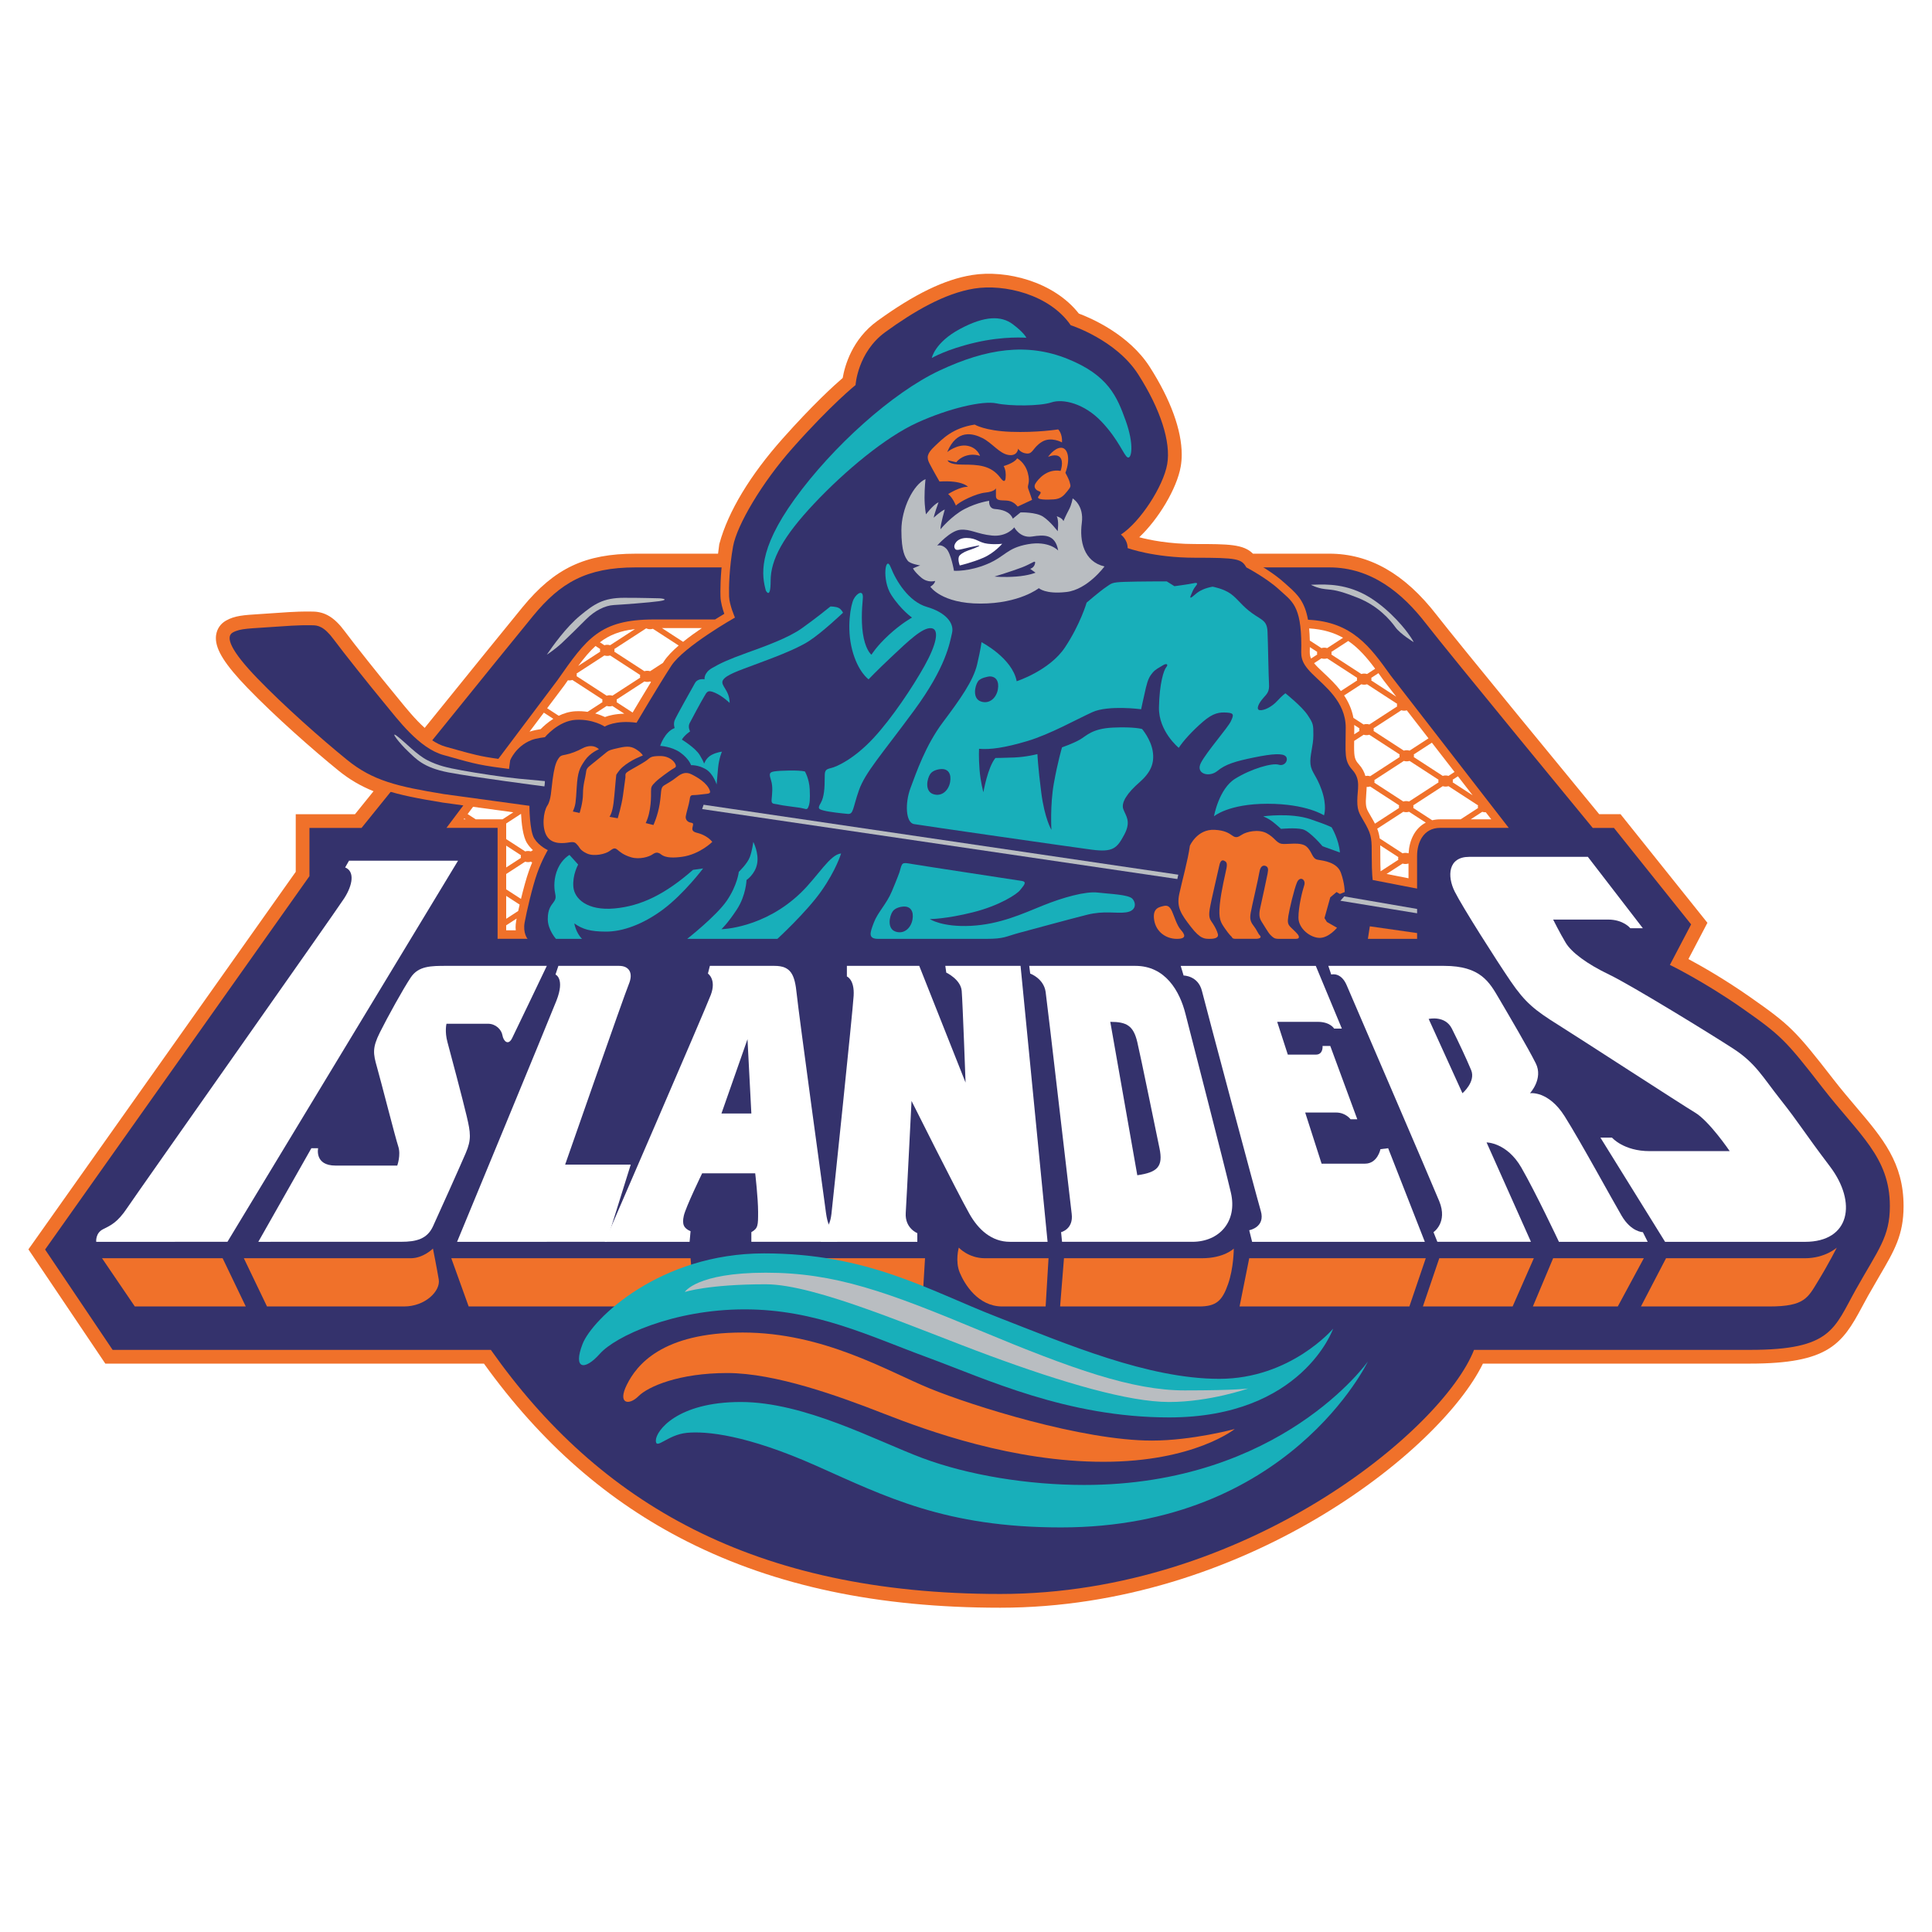 <?xml version="1.0" encoding="utf-8"?>
<!-- Generator: Adobe Illustrator 13.0.0, SVG Export Plug-In . SVG Version: 6.00 Build 14948)  -->
<!DOCTYPE svg PUBLIC "-//W3C//DTD SVG 1.0//EN" "http://www.w3.org/TR/2001/REC-SVG-20010904/DTD/svg10.dtd">
<svg version="1.0" id="Layer_1" xmlns="http://www.w3.org/2000/svg" xmlns:xlink="http://www.w3.org/1999/xlink" x="0px" y="0px"
	 width="192.756px" height="192.756px" viewBox="0 0 192.756 192.756" enable-background="new 0 0 192.756 192.756"
	 xml:space="preserve">
<g>
	<polygon fill-rule="evenodd" clip-rule="evenodd" fill="#FFFFFF" points="0,0 192.756,0 192.756,192.756 0,192.756 0,0 	"/>
	<path fill-rule="evenodd" clip-rule="evenodd" fill="#F0712A" d="M185.198,110.457c-0.738-0.871-1.503-1.771-2.303-2.803
		c-3.766-4.855-4.308-5.391-8.286-8.176c-2.521-1.766-4.806-3.067-6.154-3.792c0.623-1.189,1.896-3.618,1.896-3.618L161.68,81.23
		c0,0-1.506,0-2.129,0c-2.357-2.865-14.165-17.225-16.218-19.876c-3.187-4.114-6.689-6.114-10.709-6.114c0,0-6.496,0-7.616,0
		c-0.943-0.948-2.436-0.963-5.765-0.963c-2.646,0-4.604-0.416-5.575-0.675c-0.001-0.002-0.002-0.003-0.003-0.005
		c1.9-1.787,3.751-4.842,4.136-7.053c0.066-0.379,0.099-0.778,0.099-1.196c0-2.43-1.103-5.474-3.182-8.728
		c-2.082-3.258-5.86-4.88-7.082-5.336c-2.511-3.204-7.275-4.391-10.654-3.845c-2.742,0.442-5.742,1.896-9.441,4.574
		c-2.537,1.837-3.26,4.5-3.465,5.695c-0.858,0.74-2.985,2.668-5.996,6.056c-3.247,3.652-5.423,7.265-6.295,10.447l-0.026,0.093
		c0,0-0.067,0.528-0.119,0.937c-1.834,0-8.228,0-8.228,0c-5.02,0-8.071,1.439-11.26,5.312c-1.396,1.696-5.919,7.287-9.782,12.069
		c-0.95-0.856-1.82-1.926-2.556-2.831l-0.471-0.577c-1.37-1.653-4.021-4.979-4.96-6.246c-1.012-1.367-1.975-1.951-3.218-1.951
		l-0.229-0.002c-0.503-0.007-1.265-0.018-3.531,0.151l-1.444,0.097c-1.686,0.106-2.533,0.159-3.41,0.653
		c-0.548,0.308-0.899,0.818-0.99,1.436c-0.016,0.104-0.023,0.21-0.023,0.318c0,1.198,0.946,2.674,3.153,4.962
		c2.71,2.809,6.511,6.166,9.075,8.247c1.098,0.891,2.215,1.541,3.501,2.062c-0.843,1.045-1.465,1.815-1.85,2.292
		c-1,0-5.912,0-5.912,0s0,5.026,0,5.747c-0.494,0.697-26.671,37.669-26.671,37.669l7.673,11.4c0,0,36.453,0,37.777,0
		c5.708,7.932,12.357,13.76,20.322,17.771c8.797,4.43,19,6.582,31.19,6.582c24.216,0,43.866-15.584,48.155-24.354
		c1.665,0,26.641,0,26.641,0c7.8,0,9.193-1.93,11.168-5.631l0.615-1.133l1.131-1.961c1.505-2.568,2.413-4.119,2.413-6.988
		C189.921,116.021,187.837,113.564,185.198,110.457L185.198,110.457z"/>
	<path fill-rule="evenodd" clip-rule="evenodd" fill="#34326C" d="M11.237,134.678l-6.738-10.012l26.376-37.253V82.6h5.198
		c0,0,14.439-17.905,17.135-21.178s5.294-4.813,10.204-4.813c4.91,0,64.977,0,69.213,0c4.235,0,7.315,2.6,9.626,5.583
		c2.311,2.984,16.654,20.408,16.654,20.408h2.117l7.701,9.626l-2.118,4.042c0,0,3.37,1.636,7.221,4.331
		c3.85,2.697,4.331,3.178,7.988,7.895c3.659,4.719,6.738,6.932,6.738,11.84c0,3.08-1.154,4.332-3.369,8.279
		c-2.213,3.947-2.406,6.064-10.589,6.064c-8.182,0-27.53,0-27.53,0c-3.08,7.895-22.718,24.354-47.266,24.354
		c-24.546,0-40.044-9.047-50.826-24.354H11.237L11.237,134.678z"/>
	<path fill-rule="evenodd" clip-rule="evenodd" fill="#FFFFFF" d="M34.436,86.546l0.385-0.673h10.877l-23.006,38.023H9.6
		c0,0-0.096-0.867,0.674-1.252c0.77-0.385,1.444-0.674,2.407-2.117c0.962-1.445,20.793-29.552,21.659-30.9
		C35.207,88.28,35.399,86.931,34.436,86.546L34.436,86.546z"/>
	<path fill-rule="evenodd" clip-rule="evenodd" fill="#FFFFFF" d="M25.772,123.896l5.294-9.338h0.674c0,0-0.385,1.732,1.733,1.732
		s6.161,0,6.161,0s0.385-1.059,0.097-1.924c-0.289-0.867-1.733-6.547-2.118-7.895s-0.481-1.924,0.289-3.467
		c0.77-1.539,2.31-4.332,3.081-5.486c0.77-1.154,2.021-1.154,3.562-1.154s10.011,0,10.011,0s-3.081,6.449-3.465,7.22
		c-0.385,0.77-0.867,0.287-0.962-0.289c-0.097-0.578-0.674-1.156-1.444-1.156c-0.771,0-4.14,0-4.14,0s-0.192,0.771,0.096,1.828
		c0.289,1.061,1.54,5.777,1.925,7.414c0.385,1.637,0.481,2.311-0.097,3.656c-0.578,1.35-2.695,6.066-3.272,7.318
		c-0.578,1.25-1.637,1.539-3.177,1.539S25.772,123.896,25.772,123.896L25.772,123.896z"/>
	<path fill-rule="evenodd" clip-rule="evenodd" fill="#FFFFFF" d="M45.603,123.896c0,0,9.237-22.334,9.915-24.066
		c0.867-2.213-0.096-2.6-0.096-2.6l0.288-0.865c0,0,5.102,0,6.064,0c0.963,0,1.444,0.673,0.963,1.828
		c-0.481,1.156-6.353,18.002-6.353,18.002h6.545l-2.407,7.701H45.603L45.603,123.896z"/>
	<path fill-rule="evenodd" clip-rule="evenodd" fill="#FFFFFF" d="M82.953,122.549c-0.385-0.385-0.481-0.963-0.674-2.504
		c0,0-2.599-18.963-2.792-20.889s-0.578-2.791-2.214-2.791c-1.637,0-6.45,0-6.45,0l-0.193,0.769c0,0,0.867,0.578,0.289,2.119
		c-0.578,1.539-10.589,24.643-10.589,24.643h8.471l0.096-1.059c-0.674-0.289-0.867-0.674-0.674-1.541
		c0.193-0.865,1.83-4.234,1.83-4.234h5.294c0,0,0.289,2.502,0.289,3.85s0,1.637-0.674,2.021v0.963h8.568v-0.77
		C83.53,123.127,83.338,122.934,82.953,122.549L82.953,122.549z M71.979,111.094l2.599-7.412l0.385,7.412H71.979L71.979,111.094z"/>
	<path fill-rule="evenodd" clip-rule="evenodd" fill="#FFFFFF" d="M91.521,123.029v0.867h-9.626v-0.963c0,0,0.866-0.096,1.059-1.828
		c0.192-1.734,2.118-20.119,2.214-21.756c0.097-1.637-0.674-1.926-0.674-1.926v-1.058h7.22l4.621,11.646
		c0,0-0.289-7.988-0.385-9.145c-0.096-1.154-1.54-1.828-1.54-1.828l-0.096-0.673h7.508l2.695,27.531c0,0-1.926,0-3.755,0
		c-1.828,0-3.149-1.211-4.042-2.791c-1.251-2.215-5.776-11.264-5.776-11.264s-0.481,9.627-0.578,11.166
		C90.269,122.549,91.521,123.029,91.521,123.029L91.521,123.029z"/>
	<path fill-rule="evenodd" clip-rule="evenodd" fill="#FFFFFF" d="M122.805,118.988c-0.674-2.889-3.945-15.5-4.524-17.809
		c-0.577-2.312-2.021-4.814-5.005-4.814s-10.589,0-10.589,0l0.096,0.769c0,0,1.348,0.482,1.54,1.83
		c0.193,1.348,2.407,20.6,2.6,22.141c0.192,1.539-1.059,1.828-1.059,1.828l0.096,0.963c0,0,4.167,0,7.894,0c2.133,0,4.121,0,5.103,0
		C121.649,123.896,123.479,121.875,122.805,118.988L122.805,118.988z M113.468,117.254l-2.695-15.305
		c1.637,0,2.311,0.385,2.695,2.02c0.385,1.637,1.829,8.762,2.214,10.59C116.066,116.389,115.49,116.965,113.468,117.254
		L113.468,117.254z"/>
	<path fill-rule="evenodd" clip-rule="evenodd" fill="#FFFFFF" d="M124.923,123.896l-0.288-1.156c0,0,1.636-0.289,1.154-1.926
		c-0.48-1.635-5.486-20.406-5.871-21.947c-0.386-1.539-1.83-1.539-1.83-1.539l-0.289-0.962h13.477l2.601,6.257h-0.771
		c0,0-0.386-0.674-1.637-0.674s-4.043,0-4.043,0l1.06,3.271c0,0,2.021,0,2.79,0c0.771,0,0.675-0.865,0.675-0.865h0.77l2.696,7.314
		h-0.673c0,0-0.481-0.672-1.444-0.672s-3.081,0-3.081,0l1.637,5.102c0,0,3.08,0,4.332,0c1.251,0,1.54-1.443,1.54-1.443l0.769-0.098
		l3.659,9.338H124.923L124.923,123.896z"/>
	<path fill-rule="evenodd" clip-rule="evenodd" fill="#FFFFFF" d="M151.78,116.482c1.444,2.506,3.755,7.414,3.755,7.414h8.855
		l-0.481-0.963c0,0-1.155,0-2.117-1.637c-0.963-1.637-4.044-7.316-5.68-9.914c-1.636-2.6-3.466-2.311-3.466-2.311
		s1.349-1.443,0.578-2.984c-0.771-1.539-2.696-4.812-3.659-6.451c-0.963-1.635-1.827-3.271-5.486-3.271c-3.658,0-11.552,0-11.552,0
		l0.29,0.865c0,0,0.963-0.288,1.539,1.061c0.578,1.346,8.375,19.445,9.241,21.562c0.867,2.117-0.577,3.08-0.577,3.08l0.386,0.963
		h9.337l-4.428-9.916C148.315,113.98,150.336,113.98,151.78,116.482L151.78,116.482z M142.539,101.66c0,0,1.637-0.385,2.312,0.963
		c0.673,1.346,1.443,2.982,1.925,4.139s-0.867,2.311-0.867,2.311L142.539,101.66L142.539,101.66z"/>
	<path fill-rule="evenodd" clip-rule="evenodd" fill="#FFFFFF" d="M166.124,123.896l-6.45-10.396h1.155c0,0,1.155,1.348,3.755,1.348
		c2.599,0,7.989,0,7.989,0s-2.021-2.984-3.465-3.85c-1.444-0.867-11.36-7.316-13.669-8.762c-2.312-1.443-3.273-2.213-4.718-4.332
		c-1.444-2.117-4.813-7.411-5.584-8.951c-0.769-1.541-0.673-3.465,1.444-3.465c2.119,0,11.841,0,11.841,0l5.486,7.123h-1.25
		c0,0-0.675-0.866-2.215-0.866s-5.486,0-5.486,0s0.673,1.347,1.251,2.31c0.576,0.962,2.118,2.118,4.331,3.176
		c2.214,1.061,10.203,5.969,12.418,7.412c2.215,1.445,2.888,2.793,4.717,5.104c1.83,2.311,2.214,3.08,4.91,6.643
		c2.695,3.562,2.021,7.508-2.503,7.508C175.557,123.896,166.124,123.896,166.124,123.896L166.124,123.896z"/>
	<path fill-rule="evenodd" clip-rule="evenodd" fill="#F0712A" d="M138.747,67.394c-2.052-2.872-3.852-5.36-8.248-5.562
		c-0.31-1.733-0.989-2.479-1.939-3.315l-0.36-0.323c-1.11-1.024-2.725-1.944-3.265-2.239c-0.743-1.105-1.861-1.164-5.691-1.164
		c-2.939,0-5.083-0.508-5.979-0.765c-0.057-0.205-0.129-0.392-0.218-0.551c1.896-1.653,3.868-4.835,4.249-7.019
		c0.059-0.34,0.088-0.701,0.088-1.08c0-2.325-1.093-5.34-3.099-8.48c-2.08-3.256-5.948-4.817-6.956-5.18
		c-2.36-3.14-6.992-4.3-10.266-3.772c-2.66,0.429-5.59,1.854-9.222,4.483c-2.549,1.846-3.149,4.563-3.29,5.547
		c-0.715,0.606-2.893,2.533-6.09,6.129c-3.088,3.475-5.739,7.883-6.166,10.255c-0.313,1.741-0.42,3.483-0.42,4.65
		c0,0.19,0.002,0.365,0.008,0.521c0.019,0.564,0.208,1.22,0.381,1.712c-0.256,0.152-0.574,0.345-0.924,0.564h-6.1
		c-5.383,0-6.71,1.898-9.62,6.057c0.002-0.003-3.015,4.011-5.9,7.85c-1.799-0.245-2.625-0.474-4.124-0.896l-1.116-0.311
		c-1.928-0.53-3.738-2.758-5.059-4.385l-0.477-0.583c-1.374-1.658-4.034-4.996-4.977-6.269c-1.134-1.531-2.019-1.742-2.805-1.742
		l-0.235-0.002c-0.495-0.007-1.242-0.018-3.486,0.149l-1.45,0.097c-1.608,0.101-2.416,0.152-3.19,0.588
		c-0.407,0.229-0.667,0.606-0.734,1.063c-0.012,0.083-0.02,0.17-0.02,0.265c0,0.764,0.491,1.972,3.012,4.584
		c2.695,2.794,6.477,6.134,9.029,8.205c2.716,2.203,5.275,2.813,10.076,3.597c0.071,0.011,0.923,0.129,2.062,0.286
		c-1.011,1.345-1.682,2.238-1.682,2.238s4.125,0,5.101,0c0,1.205,0,11.07,0,11.07h91.738v-8.278c0-1.288,0.604-2.792,2.311-2.792
		h6.833L138.747,67.394L138.747,67.394z"/>
	<path fill-rule="evenodd" clip-rule="evenodd" fill="#34326C" d="M136.956,87.798c0,0-0.097-0.578-0.097-2.311s0-2.118-0.577-3.177
		c-0.577-1.059-0.866-1.251-0.866-2.406c0-1.156,0.385-2.118-0.481-3.081c-0.866-0.962-0.673-1.636-0.673-4.235
		c0-2.599-2.119-4.14-3.369-5.391c-1.253-1.251-1.061-1.829-1.061-2.792c0-4.042-0.963-4.428-2.214-5.583s-3.272-2.214-3.272-2.214
		c-0.481-0.866-0.963-0.962-5.103-0.962c-4.139,0-6.738-0.963-6.738-0.963c0-0.866-0.674-1.347-0.674-1.347
		c1.926-1.251,4.235-4.813,4.622-7.028c0.383-2.213-0.675-5.486-2.89-8.952c-2.214-3.465-6.737-4.909-6.737-4.909
		c-2.118-3.08-6.642-4.139-9.626-3.658c-2.984,0.481-6.064,2.31-8.856,4.332c-2.792,2.022-2.984,5.294-2.984,5.294
		s-2.407,1.925-6.257,6.257c-3.097,3.484-5.584,7.733-5.963,9.838c-0.385,2.139-0.428,4.136-0.399,4.992
		c0.028,0.855,0.587,2.113,0.587,2.113s-5.102,2.888-6.353,4.813c-1.252,1.925-3.466,5.679-3.466,5.679
		c-2.117-0.289-3.176,0.385-3.176,0.385s-1.155-0.77-2.888-0.674c-1.733,0.097-3.08,1.732-3.08,1.732s-0.866,0.097-1.348,0.29
		c-1.583,0.632-2.118,2.021-2.118,2.021l-0.113,0.856c-0.212-0.029-0.429-0.057-0.657-0.086c-2.696-0.337-3.417-0.625-5.873-1.299
		c-2.455-0.674-4.573-3.562-5.968-5.247s-4.042-5.005-5.005-6.305c-0.962-1.3-1.589-1.396-2.118-1.396
		c-0.529,0-1.059-0.048-3.658,0.145c-2.599,0.192-3.514,0.144-4.284,0.577c-0.77,0.434-0.193,1.829,2.455,4.573
		c2.647,2.743,6.402,6.064,8.953,8.134c2.551,2.069,4.957,2.647,9.674,3.417c0.205,0.034,8.232,1.134,8.518,1.166
		c0,0,0.001,2.492,0.483,3.262s1.348,1.155,1.348,1.155s-0.578,0.963-1.059,2.311c-0.481,1.347-1.058,3.851-1.251,4.909
		c-0.192,1.058,0.289,1.636,0.289,1.636l0.069,0.091l88.951,0.04v-5.091L136.956,87.798L136.956,87.798z"/>
	<polygon fill-rule="evenodd" clip-rule="evenodd" fill="#F0712A" points="13.451,130.346 10.178,125.533 22.211,125.533 
		24.521,130.346 13.451,130.346 	"/>
	<path fill-rule="evenodd" clip-rule="evenodd" fill="#F0712A" d="M26.639,130.346l-2.311-4.812c0,0,14.729,0,16.654,0
		c1.251,0,2.214-0.963,2.214-0.963s0.387,1.941,0.577,3.08c0.193,1.156-1.347,2.695-3.465,2.695
		C38.19,130.346,26.639,130.346,26.639,130.346L26.639,130.346z"/>
	<polygon fill-rule="evenodd" clip-rule="evenodd" fill="#F0712A" points="46.758,130.346 45.025,125.533 68.898,125.533 
		69.283,130.346 46.758,130.346 	"/>
	<polygon fill-rule="evenodd" clip-rule="evenodd" fill="#F0712A" points="75.059,125.533 75.059,130.346 92.001,130.346 
		92.29,125.533 75.059,125.533 	"/>
	<path fill-rule="evenodd" clip-rule="evenodd" fill="#F0712A" d="M95.659,124.475c0,0,0.962,1.059,2.6,1.059
		c1.636,0,6.353,0,6.353,0l-0.289,4.812c0,0-1.925,0-4.331,0c-2.407,0-3.754-2.213-4.235-3.369
		C95.274,125.822,95.659,124.475,95.659,124.475L95.659,124.475z"/>
	<path fill-rule="evenodd" clip-rule="evenodd" fill="#F0712A" d="M105.767,130.346l0.386-4.812c0,0,11.551,0,13.766,0
		c2.213,0,3.176-0.963,3.176-0.963s0,1.926-0.577,3.562c-0.578,1.637-1.155,2.213-2.888,2.213S105.767,130.346,105.767,130.346
		L105.767,130.346z"/>
	<polygon fill-rule="evenodd" clip-rule="evenodd" fill="#F0712A" points="123.672,130.346 124.635,125.533 142.25,125.533 
		140.614,130.346 123.672,130.346 	"/>
	<polygon fill-rule="evenodd" clip-rule="evenodd" fill="#F0712A" points="141.962,130.346 143.598,125.533 153.032,125.533 
		150.914,130.346 141.962,130.346 	"/>
	<polygon fill-rule="evenodd" clip-rule="evenodd" fill="#F0712A" points="152.935,130.346 154.958,125.533 164.005,125.533 
		161.407,130.346 152.935,130.346 	"/>
	<path fill-rule="evenodd" clip-rule="evenodd" fill="#F0712A" d="M163.717,130.346l2.503-4.812c0,0,11.841,0,13.862,0
		s3.176-1.059,3.176-1.059s-0.77,1.539-1.828,3.271c-1.06,1.732-1.348,2.6-4.91,2.6
		C172.958,130.346,163.717,130.346,163.717,130.346L163.717,130.346z"/>
	<path fill-rule="evenodd" clip-rule="evenodd" fill="#F0712A" d="M123.191,142.572c0,0-4.044,3.271-13.093,3.271
		s-17.52-3.08-21.947-4.812c-4.429-1.732-10.782-4.043-15.595-4.043s-7.894,1.348-8.856,2.311c-0.963,0.961-2.118,0.77-1.155-1.156
		c0.962-1.926,3.466-5.197,11.551-5.197c8.086,0,14.44,3.852,18.675,5.584c4.236,1.73,15.209,5.197,22.14,5.197
		C118.955,143.727,123.191,142.572,123.191,142.572L123.191,142.572z"/>
	<path fill-rule="evenodd" clip-rule="evenodd" fill="#F0712A" d="M95.371,50.448c0,0-0.289-0.77-0.771-1.155
		c0,0,1.204-0.771,1.973-0.722c0,0-0.529-0.674-2.84-0.53c0,0-0.722-1.251-1.011-1.829c-0.289-0.578-0.24-0.962,0.529-1.685
		c0.771-0.722,1.781-1.829,3.996-2.166c0,0,1.011,0.626,3.609,0.722s4.717-0.241,4.717-0.241s0.434,0.385,0.385,1.299
		c0,0-1.106-0.625-2.021-0.048c-0.914,0.577-0.866,1.203-1.492,1.155c-0.625-0.048-0.866-0.481-0.866-0.481s-0.048,0.77-0.962,0.625
		c-0.914-0.144-1.637-1.204-2.6-1.685c-0.963-0.481-2.551-0.914-3.513,1.396c0,0,1.01-0.818,2.021-0.625
		c1.01,0.192,1.251,1.011,1.251,1.011s-0.578-0.241-1.3-0.048c-0.722,0.192-1.059,0.673-1.059,0.673s-0.289-0.048-0.866-0.192
		c0,0,0,0.433,1.492,0.433c1.492,0,2.811,0.043,3.753,1.3c0.289,0.384,0.481,0.481,0.53,0.048c0.048-0.434,0-0.867-0.192-1.204
		c0,0,1.059-0.289,1.347-0.77c0,0,0.771,0.384,1.06,1.444c0.289,1.059-0.097,1.203,0.048,1.588c0.145,0.385,0.385,1.107,0.385,1.107
		l-1.443,0.674c0,0-0.337-0.481-0.914-0.578c-0.578-0.096-1.252,0.097-1.252-0.481c0-0.674,0-0.771,0-0.771
		s-0.096,0.337-1.059,0.434S95.708,50.063,95.371,50.448L95.371,50.448z"/>
	<path fill-rule="evenodd" clip-rule="evenodd" fill="#F0712A" d="M104.563,45.587c0,0,0.626-0.915,1.3-0.915
		s0.963,1.107,0.433,2.503c0,0,0.337,0.577,0.434,0.962c0.097,0.385,0.145,0.385-0.241,0.866c-0.385,0.481-0.674,0.771-1.348,0.819
		c-0.674,0.047-1.791,0.063-1.54-0.289c0.241-0.337,0.337-0.433,0.048-0.53c-0.288-0.096-0.577-0.385-0.337-0.77
		c0.241-0.385,1.107-1.492,2.503-1.251c0,0,0.338-0.915-0.048-1.348C105.382,45.202,104.563,45.587,104.563,45.587L104.563,45.587z"
		/>
	<path fill-rule="evenodd" clip-rule="evenodd" fill="#F0712A" d="M59.753,74.754c0,0-0.866,0.337-1.396,1.107
		c-0.529,0.77-0.722,1.146-0.818,2.695c-0.097,1.541-0.097,1.732-0.386,2.407l0.674,0.145c0,0,0.337-1.011,0.337-1.925
		s0.241-1.588,0.289-2.022c0.048-0.433,0.096-0.529,0.529-0.866s1.299-1.059,1.54-1.251c0.241-0.193,0.386-0.241,1.251-0.433
		c0.867-0.193,1.261-0.158,1.83,0.24c0.481,0.337,0.529,0.529,0.529,0.529s-1.172,0.413-2.021,1.156
		c-0.385,0.336-0.626,0.77-0.626,0.77s-0.096,0.915-0.192,2.07c-0.096,1.155-0.241,1.733-0.481,2.118l0.819,0.145
		c0,0,0.385-1.251,0.529-2.311c0.144-1.059,0.241-1.781,0.241-1.781c0-0.336-0.048-0.385,0.336-0.625
		c0.386-0.241,1.396-0.771,1.781-1.059s0.385-0.433,1.348-0.433c0.963,0,1.444,0.578,1.541,0.866s-0.096,0.289-0.385,0.481
		c-0.288,0.192-1.251,0.866-1.636,1.251s-0.433,0.481-0.433,0.915c0,0.433,0.048,1.973-0.53,3.177l0.77,0.192
		c0,0,0.433-0.915,0.626-2.118c0.193-1.204,0.048-1.589,0.434-1.829c0.385-0.241,0.77-0.433,1.251-0.818s0.915-0.578,1.492-0.289
		c0.578,0.289,1.568,0.856,1.829,1.636c0.096,0.289-0.145,0.289-0.578,0.337c-0.433,0.048-0.771,0.096-1.059,0.096
		s-0.337,0.097-0.385,0.481c-0.048,0.385-0.337,1.3-0.385,1.637s0.192,0.578,0.481,0.625c0.289,0.048,0.289,0.096,0.192,0.481
		c-0.096,0.385,0.192,0.481,0.578,0.577c0.385,0.097,1.011,0.386,1.396,0.867c0,0-1.251,1.251-3.033,1.492
		c-1.78,0.24-2.021-0.241-2.214-0.337c-0.193-0.097-0.385-0.145-0.722,0.096c-0.336,0.241-1.299,0.529-2.118,0.289
		c-0.818-0.241-1.155-0.577-1.396-0.77s-0.385-0.145-0.77,0.145c-0.385,0.289-1.54,0.578-2.262,0.241
		c-0.722-0.337-0.722-0.626-0.915-0.818c-0.193-0.193-0.241-0.385-0.818-0.289c-0.578,0.096-1.733,0.241-2.262-0.626
		c-0.53-0.866-0.337-2.455,0.048-3.032c0.384-0.578,0.384-1.541,0.529-2.599c0.145-1.059,0.289-1.637,0.529-2.021
		c0.241-0.386,0.337-0.386,0.818-0.481c0.481-0.097,1.107-0.337,1.636-0.626C58.646,74.37,59.32,74.321,59.753,74.754L59.753,74.754
		z"/>
	<path fill-rule="evenodd" clip-rule="evenodd" fill="#F0712A" d="M122.853,93.429c0,0-0.191-0.144-0.624-0.77
		c-0.434-0.626-0.675-0.963-0.53-2.407s0.578-3.128,0.673-3.658c0.098-0.53-0.047-0.626-0.24-0.722
		c-0.192-0.097-0.384,0-0.481,0.481c-0.096,0.481-0.817,3.465-0.963,4.38c-0.143,0.914,0.098,1.059,0.339,1.444
		c0.24,0.385,0.384,0.674,0.48,1.01c0.096,0.337-0.24,0.481-0.771,0.481s-0.963,0.049-1.925-1.203
		c-0.963-1.251-1.444-1.925-1.155-3.273s0.865-3.369,1.059-4.813c0,0,0.725-1.67,2.454-1.588c1.012,0.048,1.444,0.336,1.782,0.577
		c0.336,0.241,0.529,0.193,0.963-0.096c0.433-0.289,1.636-0.578,2.454-0.145c0.817,0.434,0.962,0.963,1.492,1.06
		c0.528,0.096,1.925-0.241,2.503,0.289c0.577,0.529,0.53,1.204,1.106,1.299c0.578,0.097,1.926,0.241,2.312,1.3
		c0.383,1.059,0.383,1.925,0.383,1.925l-0.48,0.192l-0.337-0.192l-0.626,0.53l-0.577,2.069l0.241,0.385l1.011,0.578
		c0,0-0.817,1.01-1.733,1.01c-0.914,0-2.117-0.914-2.117-2.021c0-1.107,0.386-2.647,0.577-3.225
		c0.191-0.578-0.433-0.962-0.722-0.289c-0.289,0.673-0.771,2.743-0.866,3.369c-0.097,0.625-0.048,0.818,0.24,1.106
		c0.289,0.289,0.675,0.626,0.771,0.818c0.096,0.193,0.048,0.337-0.241,0.337s-1.396,0-1.78,0c-0.386,0-0.529-0.144-0.771-0.385
		c-0.24-0.241-0.577-0.866-0.866-1.3c-0.288-0.433-0.288-0.819-0.146-1.444c0.146-0.626,0.627-2.888,0.723-3.37
		c0.098-0.481,0.049-0.673-0.192-0.77c-0.24-0.097-0.53,0-0.626,0.625s-0.769,3.466-0.866,4.043c-0.096,0.577-0.048,0.867,0.289,1.3
		s0.433,0.771,0.626,0.962c0.192,0.193,0,0.337-0.385,0.337c-0.386,0-1.589,0-1.926,0S122.998,93.67,122.853,93.429L122.853,93.429z
		"/>
	<path fill-rule="evenodd" clip-rule="evenodd" fill="#F0712A" d="M116.934,90.927c0.214,0.472,0.481,1.396,0.865,1.829
		c0.386,0.433,0.675,0.915-0.384,0.915c-1.061,0-2.07-0.674-2.264-1.877c-0.191-1.204,0.53-1.299,0.915-1.396
		C116.453,90.301,116.693,90.397,116.934,90.927L116.934,90.927z"/>
	<polygon fill-rule="evenodd" clip-rule="evenodd" fill="#F0712A" points="141.384,93.092 136.668,92.419 136.475,93.67 
		141.384,93.67 141.384,93.092 	"/>
	<path fill-rule="evenodd" clip-rule="evenodd" fill="#18AFBA" d="M136.475,135.834c0,0-7.894,16.557-30.611,16.557
		c-11.551,0-17.52-3.08-24.451-6.162c-6.931-3.08-10.974-3.465-12.899-3.273c-1.925,0.193-3.081,1.734-3.081,0.771
		s2.118-3.85,8.472-3.85c6.353,0,13.477,3.85,18.097,5.584c4.62,1.73,10.588,2.693,16.171,2.693
		C127.811,148.154,136.475,135.834,136.475,135.834L136.475,135.834z"/>
	<path fill-rule="evenodd" clip-rule="evenodd" fill="#18AFBA" d="M133.009,132.561c0,0-3.079,8.855-16.364,8.855
		c-10.204,0-18.29-3.85-24.065-5.969c-5.776-2.117-11.167-4.812-18.29-4.812s-12.899,2.695-14.439,4.428
		c-1.54,1.734-2.696,1.541-1.733-0.963c0.962-2.502,7.701-9.049,18.098-9.049s16.365,3.658,23.295,6.354s15.018,6.162,22.14,6.162
		C128.773,137.566,133.009,132.561,133.009,132.561L133.009,132.561z"/>
	<path fill-rule="evenodd" clip-rule="evenodd" fill="#18AFBA" d="M92.964,35.72c0,0,0.288-1.54,2.792-2.888
		c2.503-1.347,4.139-1.347,5.294-0.481c1.155,0.867,1.348,1.348,1.348,1.348s-2.213-0.193-5.101,0.481
		C94.408,34.854,92.964,35.72,92.964,35.72L92.964,35.72z"/>
	<path fill-rule="evenodd" clip-rule="evenodd" fill="#18AFBA" d="M76.407,58.919c-0.385-1.444-0.867-3.947,2.888-9.145
		c3.755-5.199,9.723-10.589,14.439-12.803c4.717-2.214,8.76-2.792,12.803-1.155c4.043,1.636,4.909,3.754,5.775,6.16
		c0.866,2.407,0.578,3.851,0.192,3.658c-0.385-0.192-0.866-1.733-2.599-3.562c-1.733-1.829-3.851-2.311-5.006-1.925
		c-1.155,0.385-4.14,0.385-5.486,0.096c-1.349-0.289-4.718,0.481-7.894,1.925c-3.177,1.444-7.22,4.813-10.301,8.086
		c-3.081,3.273-4.332,5.581-4.332,7.701C76.888,59.882,76.407,58.919,76.407,58.919L76.407,58.919z"/>
	<path fill-rule="evenodd" clip-rule="evenodd" fill="#18AFBA" d="M97.922,64.069c0,0,3.08,1.588,3.513,3.898
		c0,0,3.273-1.059,4.813-3.369c1.54-2.31,2.166-4.476,2.166-4.476s1.348-1.155,1.925-1.541c0.578-0.385,0.53-0.481,1.878-0.529
		c1.347-0.048,4.187-0.048,4.187-0.048l0.771,0.481c0,0,1.443-0.192,1.876-0.289c0.433-0.097,0.481,0,0.241,0.289
		c-0.241,0.289-0.337,0.578-0.481,0.915s0,0.289,0.433-0.096c0.434-0.385,0.962-0.625,1.733-0.771c0,0,1.106,0.193,1.828,0.722
		c0.723,0.53,1.108,1.204,2.118,1.925c1.011,0.722,1.492,0.722,1.54,1.877c0.049,1.155,0.098,4.379,0.145,5.15
		c0.048,0.77-0.145,0.962-0.577,1.444c-0.433,0.481-0.771,1.155-0.337,1.203c0.433,0.048,1.203-0.336,1.732-0.915
		c0.529-0.578,0.819-0.77,0.819-0.77s1.636,1.3,2.213,2.166c0.577,0.867,0.577,0.962,0.577,2.022c0,1.059-0.384,2.069-0.288,2.888
		c0.097,0.818,0.601,1.115,1.107,2.551c0.577,1.637,0.241,2.551,0.241,2.551s-1.733-1.155-5.633-1.155
		c-3.898,0-5.343,1.251-5.343,1.251s0.481-2.744,2.118-3.754c1.638-1.012,3.705-1.589,4.332-1.396
		c0.626,0.193,1.011-0.481,0.722-0.818c-0.288-0.337-1.299-0.289-3.176,0.097c-1.878,0.385-2.84,0.674-3.659,1.348
		c-0.817,0.674-2.214,0.289-1.636-0.818c0.577-1.107,2.695-3.514,2.983-4.139c0.289-0.626,0.338-0.818-0.385-0.867
		c-0.722-0.048-1.348,0-2.406,0.915s-1.975,1.925-2.406,2.6c0,0-2.021-1.637-1.975-4.043c0.049-2.407,0.481-3.706,0.722-3.995
		c0.241-0.289,0.049-0.433-0.336-0.192c-0.386,0.241-0.722,0.385-1.01,0.722c-0.289,0.336-0.481,0.673-0.675,1.492
		c-0.192,0.818-0.481,2.166-0.481,2.166s-3.272-0.434-4.861,0.288c-1.588,0.722-4.235,2.214-6.497,2.888
		c-2.263,0.674-3.706,0.867-4.813,0.77c0,0-0.048,0.819,0.049,2.07c0.096,1.251,0.385,2.262,0.385,2.262s0.433-2.502,1.203-3.417
		c0,0,0.674,0,1.877-0.048s2.311-0.337,2.311-0.337s0.048,1.252,0.385,3.851c0.337,2.599,1.011,3.707,1.011,3.707
		s-0.145-2.455,0.24-4.621c0.386-2.166,0.818-3.61,0.818-3.61s1.107-0.385,1.781-0.771c0.674-0.385,1.203-1.106,3.321-1.203
		c2.117-0.096,2.887,0.145,2.887,0.145s0.867,1.011,1.061,2.214c0.191,1.203-0.193,2.118-1.349,3.128s-1.829,1.974-1.588,2.647
		c0.24,0.674,0.818,1.204,0.096,2.552c-0.722,1.347-1.106,1.78-3.272,1.492s-16.894-2.407-17.712-2.551
		c-0.818-0.144-0.915-2.069-0.337-3.61c0.578-1.54,1.493-4.235,3.225-6.545c1.733-2.31,3.032-4.14,3.418-5.776
		C97.874,64.646,97.922,64.069,97.922,64.069L97.922,64.069z"/>
	<path fill-rule="evenodd" clip-rule="evenodd" fill="#18AFBA" d="M71.498,78.268c0,0-0.337-1.107-1.107-1.54
		c-0.77-0.434-1.444-0.385-1.444-0.385s-0.192-0.626-1.059-1.251c-0.867-0.626-2.022-0.674-2.022-0.674s0.433-1.396,1.444-1.781
		c0,0-0.145-0.385,0-0.771c0.145-0.384,1.732-3.177,2.021-3.706c0.289-0.529,0.962-0.385,0.962-0.385s-0.096-0.625,0.722-1.106
		c0.818-0.481,1.636-0.867,3.514-1.541c1.877-0.673,4.139-1.492,5.487-2.455s2.359-1.781,2.84-2.166c0,0,0.529,0,0.818,0.145
		c0.289,0.144,0.433,0.481,0.433,0.481s-2.069,1.973-3.417,2.84c-1.348,0.866-3.898,1.781-5.438,2.358
		c-1.541,0.578-2.84,1.011-3.129,1.541s0.673,0.963,0.673,2.262c0,0-0.673-0.673-1.444-1.01c-0.769-0.337-0.818-0.096-1.106,0.385
		c-0.289,0.481-1.251,2.262-1.444,2.647c-0.193,0.384,0.048,0.817,0.048,0.817s-0.578,0.386-0.818,0.818
		c0,0,1.348,0.819,1.781,1.541c0.433,0.722,0.433,0.866,0.433,0.866s0.192-0.577,0.722-0.866c0.53-0.289,1.06-0.337,1.06-0.337
		s-0.289,0.625-0.386,1.636C71.546,77.642,71.498,78.268,71.498,78.268L71.498,78.268z"/>
	<path fill-rule="evenodd" clip-rule="evenodd" fill="#18AFBA" d="M58.069,93.67h-2.6c0,0-0.818-0.905-0.818-1.973
		c0-1.012,0.336-1.348,0.578-1.685c0.24-0.337,0.24-0.481,0.145-0.962c-0.096-0.481-0.145-1.444,0.289-2.407
		c0.433-0.962,1.155-1.348,1.155-1.348l0.866,0.963c0,0-0.577,1.011-0.481,2.214c0.097,1.204,1.396,2.407,4.091,2.166
		c2.695-0.241,5.102-1.444,7.846-3.851l1.01-0.144c0,0-1.925,2.551-3.995,4.091c-2.069,1.54-4.091,2.213-5.679,2.213
		c-1.588,0-2.359-0.24-3.177-0.818C57.299,92.129,57.443,93.044,58.069,93.67L58.069,93.67z"/>
	<path fill-rule="evenodd" clip-rule="evenodd" fill="#18AFBA" d="M68.562,93.67c0,0,2.888-2.262,3.947-3.802
		c1.058-1.54,1.203-2.888,1.203-2.888s0.866-0.818,1.107-1.492c0.241-0.674,0.337-1.492,0.337-1.492s0.577,1.107,0.384,2.166
		c-0.192,1.059-1.059,1.637-1.059,1.637s-0.048,1.54-0.963,2.936c-0.914,1.395-1.54,1.973-1.54,1.973s4.253-0.075,7.942-3.658
		c1.685-1.637,2.887-3.803,3.994-3.899c0,0-0.481,1.636-1.973,3.754c-1.492,2.118-4.38,4.765-4.38,4.765H68.562L68.562,93.67z"/>
	<path fill-rule="evenodd" clip-rule="evenodd" fill="#18AFBA" d="M126.03,81.445c0,0,2.743-0.385,4.717,0.289
		c1.973,0.674,2.118,0.818,2.118,0.818s0.722,1.204,0.817,2.502l-1.732-0.625c0,0-1.251-1.493-1.974-1.685
		c-0.722-0.192-2.166-0.048-2.166-0.048s-0.528-0.481-0.914-0.77C126.512,81.637,126.03,81.445,126.03,81.445L126.03,81.445z"/>
	<path fill-rule="evenodd" clip-rule="evenodd" fill="#18AFBA" d="M89.739,87.028c0.289-1.011,0.192-1.011,1.3-0.818
		c1.106,0.193,10.348,1.589,10.925,1.685c0.578,0.096,0.097,0.529-0.192,0.915c-0.289,0.385-2.021,1.54-4.717,2.213
		c-2.695,0.674-4.284,0.674-4.284,0.674s1.204,0.818,4.091,0.674c2.888-0.145,5.15-1.204,7.172-2.021
		c2.021-0.818,4.283-1.444,5.486-1.299c1.204,0.144,3.081,0.191,3.466,0.625c0.385,0.433,0.385,1.203-0.626,1.347
		s-2.165-0.192-3.898,0.241c-1.732,0.434-5.246,1.396-6.69,1.781c-1.443,0.385-1.54,0.625-3.369,0.625c-1.829,0-9.722,0-10.781,0
		c-1.059,0-0.818-0.625-0.433-1.636c0.385-1.011,1.251-1.83,1.781-3.081C89.499,87.702,89.739,87.028,89.739,87.028L89.739,87.028z"
		/>
	<path fill-rule="evenodd" clip-rule="evenodd" fill="#18AFBA" d="M86.947,65.32c0,0,0.481-0.818,1.733-1.973
		s2.311-1.732,2.311-1.732s-1.107-0.771-2.07-2.263c-0.963-1.492-0.577-4.091-0.048-2.744c0.529,1.348,1.781,3.417,3.61,3.947
		c1.829,0.53,2.743,1.589,2.503,2.6c-0.241,1.01-0.578,3.369-3.803,7.749s-4.861,6.161-5.487,7.941
		c-0.626,1.781-0.53,2.407-1.107,2.358c-0.577-0.048-1.877-0.192-2.406-0.336c-0.53-0.145-0.626-0.193-0.289-0.77
		c0.336-0.578,0.385-1.541,0.385-2.358c0-0.818,0-0.963,0.625-1.107c0.626-0.144,2.359-0.962,4.236-2.984
		c1.877-2.022,3.947-5.15,5.102-7.22c1.156-2.07,1.541-3.658,0.674-3.754c-0.867-0.096-2.311,1.3-3.899,2.792
		c-1.588,1.491-2.358,2.31-2.358,2.31s-1.059-0.722-1.637-2.936c-0.577-2.214-0.144-4.476,0.145-5.053
		c0.289-0.578,1.011-1.059,0.915-0.048s-0.192,2.647,0.097,3.947C86.466,64.984,86.947,65.32,86.947,65.32L86.947,65.32z"/>
	<path fill-rule="evenodd" clip-rule="evenodd" fill="#18AFBA" d="M77.755,80.289c-0.575-0.143-0.818,0-0.771-0.529
		c0.048-0.529,0.144-1.251-0.048-1.877c-0.193-0.625-0.233-0.827,0.289-0.915c0.577-0.096,2.474-0.152,3.08,0
		c0,0,0.433,0.723,0.481,1.781c0.048,1.059,0,1.444-0.144,1.781c-0.145,0.337-0.232,0.146-0.915,0.049
		C79.054,80.482,78.068,80.367,77.755,80.289L77.755,80.289z"/>
	<path fill-rule="evenodd" clip-rule="evenodd" fill="#B9BDC1" d="M54.555,65.32c0.626-0.915,1.925-2.743,3.321-3.898
		c1.396-1.155,2.311-1.78,4.38-1.78c2.07,0,2.936,0.048,3.417,0.048s1.107,0.144,0.097,0.289c-1.011,0.145-3.658,0.336-4.525,0.385
		c-0.866,0.048-1.877,0.529-2.791,1.444c-0.915,0.914-1.588,1.588-2.359,2.31C55.325,64.839,54.555,65.32,54.555,65.32L54.555,65.32
		z"/>
	<path fill-rule="evenodd" clip-rule="evenodd" fill="#B9BDC1" d="M130.794,58.341c0.867,0,2.841-0.241,5.055,0.819
		c2.214,1.059,4.044,3.224,4.572,3.946c0.53,0.722,0.626,0.963,0.626,0.963s-1.348-0.818-1.829-1.492s-1.685-2.118-3.753-2.936
		c-2.07-0.819-2.456-0.771-3.273-0.867C131.373,58.679,130.794,58.341,130.794,58.341L130.794,58.341z"/>
	<path fill-rule="evenodd" clip-rule="evenodd" fill="#B9BDC1" d="M124.537,138.529c0,0-3.851,1.348-7.893,1.348
		c-4.043,0-10.589-1.926-17.904-4.623c-7.316-2.693-17.328-7.121-22.333-7.121c-5.776,0-8.086,0.77-8.086,0.77
		s1.155-1.926,8.086-1.926s12.129,1.926,21.371,5.775c9.241,3.852,15.209,5.969,20.407,5.969S124.537,138.529,124.537,138.529
		L124.537,138.529z"/>
	<path fill-rule="evenodd" clip-rule="evenodd" fill="#B9BDC1" d="M92.338,47.8c0,0-0.097,0.867-0.097,1.829
		c0,0.963,0.145,1.685,0.145,1.685s0.722-0.962,1.251-1.203c0,0-0.434,1.203-0.481,1.54c0,0,0.722-0.673,1.107-0.818
		c0,0-0.433,1.444-0.433,1.974c0,0,1.106-1.347,2.406-2.021c1.299-0.674,2.455-0.819,2.455-0.819s-0.096,0.771,0.578,0.819
		c0.674,0.047,1.491,0.241,1.78,0.962l0.771-0.626c0,0,1.54-0.048,2.262,0.433s1.444,1.444,1.444,1.444s0.145-1.058-0.097-1.491
		c0,0,0.529,0.144,0.674,0.481c0,0,0.241-0.578,0.529-1.107c0.289-0.529,0.386-1.155,0.386-1.155s1.154,0.673,0.914,2.455
		c-0.24,1.78,0.192,3.851,2.263,4.332c0,0-1.685,2.31-3.803,2.551s-2.744-0.385-2.744-0.385s-1.925,1.54-5.823,1.54
		s-5.005-1.685-5.005-1.685s0.433-0.24,0.481-0.577c0,0-0.722,0.241-1.396-0.337c-0.674-0.577-0.818-0.915-0.818-0.915
		s0.673-0.289,0.722-0.289s-1.011-0.144-1.251-0.481c-0.241-0.337-0.626-0.866-0.626-3.032S91.135,48.331,92.338,47.8L92.338,47.8z"
		/>
	<polygon fill-rule="evenodd" clip-rule="evenodd" fill="#B9BDC1" points="133.731,89.868 134.116,89.435 141.384,90.685 
		141.384,91.119 133.731,89.868 	"/>
	<polygon fill-rule="evenodd" clip-rule="evenodd" fill="#B9BDC1" points="117.559,87.269 117.463,87.702 70.054,80.722 
		70.198,80.289 117.559,87.269 	"/>
	<path fill-rule="evenodd" clip-rule="evenodd" fill="#B9BDC1" d="M54.363,77.931c0,0,0,0.289-0.048,0.529
		c0,0-7.075-0.915-9.578-1.396c-2.502-0.481-3.225-1.348-4.043-2.118c-0.818-0.77-1.877-2.118-1.059-1.492
		c0.818,0.626,1.973,1.877,3.033,2.407c1.058,0.529,1.877,0.722,3.465,1.011c1.589,0.289,4.14,0.674,5.632,0.819
		C53.256,77.834,54.363,77.931,54.363,77.931L54.363,77.931z"/>
	<path fill-rule="evenodd" clip-rule="evenodd" fill="#34326C" d="M93.493,54.443c0,0,1.3-1.492,2.311-1.588
		c1.011-0.096,1.685,0.433,3.176,0.578c1.492,0.144,2.214-0.819,2.214-0.819s0.577,1.107,1.78,0.915
		c1.204-0.192,2.311-0.241,2.6,1.396c0,0-0.914-1.01-3.032-0.625s-2.214,1.203-4.043,1.974s-3.321,0.674-3.321,0.674
		s-0.288-1.733-0.77-2.214S93.493,54.443,93.493,54.443L93.493,54.443z"/>
	<path fill-rule="evenodd" clip-rule="evenodd" fill="#FFFFFF" d="M99.991,54.25c0,0-0.77,0.915-1.877,1.396
		c-1.107,0.481-2.358,0.77-2.358,0.77s-0.289-0.722,0-1.011c0.289-0.288,0.674-0.433,1.106-0.577
		c0.434-0.145,1.203-0.481,0.674-0.385c-0.529,0.096-0.962,0.193-1.54,0.337s-0.673,0.096-0.77-0.144
		c-0.096-0.241,0.192-0.963,1.204-0.963c1.011,0,1.209,0.471,2.117,0.577C99.365,54.347,99.991,54.25,99.991,54.25L99.991,54.25z"/>
	<path fill-rule="evenodd" clip-rule="evenodd" fill="#34326C" d="M99.222,57.523c0,0,1.732-0.529,2.742-0.915
		c1.011-0.385,1.396-0.817,1.3-0.385c-0.096,0.433-0.481,0.53-0.481,0.53l0.529,0.385c0,0-0.674,0.289-1.925,0.385
		S99.222,57.523,99.222,57.523L99.222,57.523z"/>
	<path fill-rule="evenodd" clip-rule="evenodd" fill="#34326C" d="M98.74,67.486c0.627,0,0.963,0.481,0.817,1.3
		c-0.144,0.818-0.817,1.492-1.684,1.204c-0.867-0.289-0.626-1.541-0.29-2.022C97.831,67.615,98.652,67.486,98.74,67.486
		L98.74,67.486z"/>
	<path fill-rule="evenodd" clip-rule="evenodd" fill="#34326C" d="M93.975,76.728c0.628,0,0.962,0.481,0.818,1.299
		c-0.145,0.818-0.818,1.492-1.685,1.203c-0.867-0.289-0.625-1.54-0.289-2.021C93.066,76.856,93.631,76.728,93.975,76.728
		L93.975,76.728z"/>
	<path fill-rule="evenodd" clip-rule="evenodd" fill="#34326C" d="M90.221,90.445c0.627,0,0.962,0.481,0.818,1.299
		c-0.145,0.818-0.818,1.493-1.686,1.203c-0.866-0.288-0.625-1.54-0.288-2.021C89.312,90.574,89.877,90.445,90.221,90.445
		L90.221,90.445z"/>
	<path fill-rule="evenodd" clip-rule="evenodd" fill="#FFFFFF" d="M70.025,62.663h-3.987l2.116,1.374
		C68.749,63.556,69.399,63.087,70.025,62.663L70.025,62.663z"/>
	<path fill-rule="evenodd" clip-rule="evenodd" fill="#FFFFFF" d="M64.855,62.777c-0.143,0-0.274-0.032-0.387-0.087l-3.178,2.064
		c0.013,0.042,0.022,0.085,0.022,0.131c0,0.045-0.009,0.089-0.022,0.131l3.002,1.95c0.087-0.029,0.184-0.044,0.285-0.044
		s0.198,0.016,0.285,0.044l1.283-0.833c0.037-0.057,0.075-0.116,0.11-0.171c0.321-0.493,0.843-1.027,1.458-1.558l-2.574-1.671
		C65.053,62.761,64.956,62.777,64.855,62.777L64.855,62.777z"/>
	<path fill-rule="evenodd" clip-rule="evenodd" fill="#FFFFFF" d="M60.815,70.477c-0.101,0-0.197-0.016-0.285-0.045l-1.149,0.747
		c0.404,0.112,0.737,0.245,0.977,0.359c0.396-0.154,1.048-0.313,1.925-0.334l-1.187-0.771C61.01,70.461,60.915,70.477,60.815,70.477
		L60.815,70.477z"/>
	<path fill-rule="evenodd" clip-rule="evenodd" fill="#FFFFFF" d="M60.088,69.92c0-0.044,0.009-0.086,0.021-0.128l-3.004-1.951
		c-0.087,0.029-0.184,0.045-0.285,0.045c-0.055,0-0.109-0.006-0.161-0.015c-0.116,0.165-0.233,0.333-0.356,0.508
		c0,0-0.692,0.921-1.716,2.283l1.157,0.751c0.489-0.238,1.046-0.417,1.65-0.45c0.444-0.025,0.851,0.003,1.223,0.057l1.492-0.969
		C60.097,70.009,60.088,69.966,60.088,69.92L60.088,69.92z"/>
	<path fill-rule="evenodd" clip-rule="evenodd" fill="#FFFFFF" d="M60.585,64.329c0.102,0,0.198,0.016,0.286,0.045l2.482-1.612
		c-1.502,0.176-2.566,0.597-3.501,1.321l0.449,0.292C60.387,64.345,60.484,64.329,60.585,64.329L60.585,64.329z"/>
	<path fill-rule="evenodd" clip-rule="evenodd" fill="#FFFFFF" d="M64.577,68.034c-0.102,0-0.198-0.016-0.285-0.044l-2.771,1.8
		c0.013,0.042,0.022,0.085,0.022,0.131c0,0.047-0.01,0.091-0.024,0.135l1.596,1.036c0.407-0.686,1.119-1.878,1.834-3.045
		l-0.087-0.057C64.775,68.018,64.679,68.034,64.577,68.034L64.577,68.034z"/>
	<path fill-rule="evenodd" clip-rule="evenodd" fill="#FFFFFF" d="M59.858,64.885c0-0.046,0.009-0.089,0.022-0.131l-0.466-0.303
		c-0.581,0.528-1.129,1.187-1.727,1.99l2.193-1.424C59.867,64.974,59.858,64.931,59.858,64.885L59.858,64.885z"/>
	<path fill-rule="evenodd" clip-rule="evenodd" fill="#FFFFFF" d="M52.831,73c0.368-0.126,0.81-0.209,1.111-0.254
		c0.249-0.258,0.688-0.667,1.263-1.03l-0.946-0.614C53.822,71.682,53.34,72.324,52.831,73L52.831,73z"/>
	<path fill-rule="evenodd" clip-rule="evenodd" fill="#FFFFFF" d="M52.681,84.902c0.102,0,0.198,0.016,0.285,0.044l0.202-0.131
		c-0.209-0.196-0.417-0.426-0.59-0.704c-0.415-0.663-0.55-1.995-0.593-2.916l-1.483,0.963c0,0.347,0,0.894,0,1.558l1.894,1.229
		C52.483,84.918,52.58,84.902,52.681,84.902L52.681,84.902z"/>
	<path fill-rule="evenodd" clip-rule="evenodd" fill="#FFFFFF" d="M47.198,80.495c-0.203,0.269-0.385,0.512-0.544,0.724l0.809,0.526
		c1.017,0,2.118,0,2.672,0l1.079-0.701C50.105,80.893,48.561,80.682,47.198,80.495L47.198,80.495z"/>
	<path fill-rule="evenodd" clip-rule="evenodd" fill="#FFFFFF" d="M51.954,85.458c0-0.045,0.009-0.089,0.022-0.131l-1.474-0.958
		c0,0.666,0,1.411,0,2.178l1.474-0.958C51.962,85.547,51.954,85.504,51.954,85.458L51.954,85.458z"/>
	<path fill-rule="evenodd" clip-rule="evenodd" fill="#FFFFFF" d="M51.844,90.253l-1.342-0.872c0,0.869,0,1.664,0,2.287l1.199-0.779
		C51.745,90.689,51.792,90.475,51.844,90.253L51.844,90.253z"/>
	<path fill-rule="evenodd" clip-rule="evenodd" fill="#FFFFFF" d="M46.259,81.744c0.063,0,0.132,0,0.199,0l-0.134-0.087
		C46.303,81.685,46.278,81.718,46.259,81.744L46.259,81.744z"/>
	<path fill-rule="evenodd" clip-rule="evenodd" fill="#FFFFFF" d="M52.787,86.837c0.1-0.281,0.204-0.54,0.306-0.784l-0.127-0.083
		c-0.087,0.029-0.184,0.045-0.285,0.045c-0.101,0-0.197-0.016-0.285-0.045l-1.894,1.23c0,0.513,0,1.028,0,1.528l1.476,0.958
		C52.219,88.69,52.51,87.61,52.787,86.837L52.787,86.837z"/>
	<path fill-rule="evenodd" clip-rule="evenodd" fill="#FFFFFF" d="M50.502,92.814c0.088,0,0.417,0,0.956,0
		c-0.009-0.094-0.018-0.189-0.018-0.292c0-0.198,0.018-0.412,0.059-0.641c0.013-0.071,0.028-0.151,0.045-0.237l-1.042,0.677
		C50.502,92.528,50.502,92.699,50.502,92.814L50.502,92.814z"/>
	<path fill-rule="evenodd" clip-rule="evenodd" fill="#FFFFFF" d="M139.936,85.135c0.087-0.029,0.184-0.044,0.284-0.044
		c0.102,0,0.198,0.016,0.285,0.044l0.032-0.021c0.069-1.257,0.614-2.475,1.713-3.041l-1.67-1.084
		c-0.087,0.029-0.184,0.044-0.285,0.044s-0.197-0.016-0.285-0.044l-2.604,1.691c0.129,0.328,0.204,0.632,0.248,0.972L139.936,85.135
		L139.936,85.135z"/>
	<path fill-rule="evenodd" clip-rule="evenodd" fill="#FFFFFF" d="M132.125,64.618c0.102,0,0.197,0.016,0.285,0.045l1.589-1.032
		c-0.92-0.516-2.005-0.851-3.384-0.934c0.034,0.367,0.057,0.769,0.066,1.213l1.158,0.752
		C131.928,64.634,132.024,64.618,132.125,64.618L132.125,64.618z"/>
	<path fill-rule="evenodd" clip-rule="evenodd" fill="#FFFFFF" d="M145.728,81.744l1.738-1.129
		c-0.013-0.042-0.022-0.085-0.022-0.131c0-0.045,0.01-0.089,0.022-0.131l-2.952-1.917c-0.087,0.029-0.184,0.044-0.285,0.044
		c-0.101,0-0.197-0.016-0.285-0.044L141,80.347c0.014,0.042,0.022,0.086,0.022,0.131s-0.009,0.089-0.022,0.131l1.892,1.229
		c0.247-0.06,0.514-0.093,0.803-0.093C143.694,81.744,144.596,81.744,145.728,81.744L145.728,81.744z"/>
	<path fill-rule="evenodd" clip-rule="evenodd" fill="#FFFFFF" d="M136.271,79.905c0,0.684,0.091,0.838,0.429,1.412l0.333,0.584
		c0.053,0.096,0.099,0.187,0.145,0.275l2.412-1.567c-0.013-0.042-0.022-0.085-0.022-0.131s0.01-0.089,0.022-0.131l-2.891-1.877
		c-0.088,0.028-0.184,0.044-0.285,0.044c-0.021,0-0.042-0.003-0.062-0.005c-0.005,0.228-0.021,0.45-0.038,0.657L136.271,79.905
		L136.271,79.905z"/>
	<path fill-rule="evenodd" clip-rule="evenodd" fill="#FFFFFF" d="M136.047,72.283c0.089-0.029,0.186-0.046,0.289-0.046
		c0.101,0,0.197,0.016,0.285,0.044l2.771-1.8c-0.014-0.042-0.022-0.085-0.022-0.131c0-0.046,0.009-0.089,0.022-0.131l-3.002-1.95
		c-0.088,0.029-0.185,0.044-0.285,0.044c-0.102,0-0.197-0.016-0.285-0.044l-1.719,1.116c0.432,0.646,0.776,1.385,0.93,2.238
		L136.047,72.283L136.047,72.283z"/>
	<path fill-rule="evenodd" clip-rule="evenodd" fill="#FFFFFF" d="M147.886,80.995l-1.153,0.749c0.713,0,1.441,0,2.05,0
		c-0.14-0.181-0.328-0.424-0.55-0.709c-0.021,0.001-0.04,0.005-0.062,0.005C148.069,81.04,147.974,81.024,147.886,80.995
		L147.886,80.995z"/>
	<path fill-rule="evenodd" clip-rule="evenodd" fill="#FFFFFF" d="M140.22,86.203c-0.101,0-0.197-0.016-0.284-0.045l-1.599,1.038
		c0.6,0.118,1.44,0.282,2.19,0.429c0-0.561,0-1.065,0-1.452l-0.022-0.015C140.418,86.187,140.321,86.203,140.22,86.203
		L140.22,86.203z"/>
	<path fill-rule="evenodd" clip-rule="evenodd" fill="#FFFFFF" d="M132.076,67.147c0.54,0.506,1.163,1.093,1.704,1.794l1.62-1.052
		c-0.014-0.042-0.022-0.086-0.022-0.131s0.009-0.089,0.022-0.131l-2.99-1.941c-0.088,0.029-0.184,0.044-0.285,0.044
		c-0.101,0-0.197-0.016-0.285-0.044l-0.735,0.478c0.105,0.129,0.231,0.268,0.393,0.43L132.076,67.147L132.076,67.147z"/>
	<path fill-rule="evenodd" clip-rule="evenodd" fill="#FFFFFF" d="M139.492,85.647c0-0.045,0.01-0.089,0.023-0.131l-1.812-1.176
		c0.012,0.324,0.012,0.696,0.012,1.148c0,0.635,0.013,1.102,0.029,1.44l1.771-1.15C139.502,85.736,139.492,85.692,139.492,85.647
		L139.492,85.647z"/>
	<path fill-rule="evenodd" clip-rule="evenodd" fill="#FFFFFF" d="M135.57,76.251c0.349,0.387,0.546,0.782,0.657,1.171
		c0.06-0.013,0.121-0.021,0.187-0.021c0.102,0,0.197,0.016,0.285,0.044l2.943-1.912c-0.014-0.042-0.022-0.086-0.022-0.131
		s0.009-0.089,0.022-0.131l-3.026-1.965c-0.086,0.027-0.181,0.043-0.28,0.043c-0.102,0-0.198-0.016-0.285-0.044l-0.946,0.615
		c-0.003,0.221-0.006,0.422-0.006,0.596C135.099,75.537,135.173,75.81,135.57,76.251L135.57,76.251z"/>
	<path fill-rule="evenodd" clip-rule="evenodd" fill="#FFFFFF" d="M135.11,73.263l0.521-0.338c-0.014-0.042-0.022-0.086-0.022-0.131
		c0-0.044,0.008-0.086,0.021-0.128l-0.524-0.34c0.004,0.088,0.012,0.174,0.012,0.263L135.11,73.263L135.11,73.263z"/>
	<path fill-rule="evenodd" clip-rule="evenodd" fill="#FFFFFF" d="M131.398,65.174c0-0.046,0.009-0.089,0.022-0.132l-0.736-0.478
		l-0.003,0.198c-0.002,0.09-0.005,0.174-0.005,0.253c0,0.251,0.023,0.459,0.129,0.688l0.615-0.399
		C131.407,65.263,131.398,65.219,131.398,65.174L131.398,65.174z"/>
	<path fill-rule="evenodd" clip-rule="evenodd" fill="#FFFFFF" d="M139.812,70.862l-2.772,1.8c0.014,0.042,0.022,0.085,0.022,0.131
		c0,0.047-0.01,0.091-0.023,0.135l3.023,1.963c0.088-0.028,0.184-0.044,0.285-0.044s0.197,0.016,0.285,0.044l1.89-1.227
		c-0.772-0.997-1.515-1.955-2.166-2.795c-0.081,0.024-0.167,0.039-0.26,0.039C139.996,70.907,139.899,70.891,139.812,70.862
		L139.812,70.862z"/>
	<path fill-rule="evenodd" clip-rule="evenodd" fill="#FFFFFF" d="M136.833,67.758c0,0.045-0.01,0.089-0.022,0.131l2.492,1.619
		c-0.753-0.972-1.231-1.59-1.231-1.59l-0.021-0.027c-0.177-0.249-0.352-0.491-0.524-0.729l-0.716,0.465
		C136.823,67.669,136.833,67.713,136.833,67.758L136.833,67.758z"/>
	<path fill-rule="evenodd" clip-rule="evenodd" fill="#FFFFFF" d="M141.074,75.403c0,0.045-0.008,0.089-0.021,0.131l2.891,1.877
		c0.088-0.028,0.185-0.044,0.285-0.044c0.102,0,0.198,0.016,0.285,0.044l0.606-0.394c-0.733-0.947-1.506-1.945-2.261-2.92
		l-1.807,1.173C141.066,75.314,141.074,75.357,141.074,75.403L141.074,75.403z"/>
	<path fill-rule="evenodd" clip-rule="evenodd" fill="#FFFFFF" d="M144.956,77.923c0,0.045-0.009,0.089-0.022,0.131l1.993,1.294
		c-0.45-0.581-0.946-1.221-1.47-1.897l-0.523,0.34C144.947,77.834,144.956,77.878,144.956,77.923L144.956,77.923z"/>
	<path fill-rule="evenodd" clip-rule="evenodd" fill="#FFFFFF" d="M132.853,65.174c0,0.045-0.009,0.088-0.022,0.131l2.99,1.941
		c0.088-0.028,0.184-0.044,0.285-0.044c0.101,0,0.197,0.016,0.285,0.044l0.81-0.526c-0.823-1.104-1.649-2.064-2.687-2.771
		l-1.684,1.093C132.844,65.085,132.853,65.128,132.853,65.174L132.853,65.174z"/>
	<path fill-rule="evenodd" clip-rule="evenodd" fill="#FFFFFF" d="M143.523,78.055l-2.943,1.912
		c-0.087-0.028-0.184-0.045-0.285-0.045s-0.197,0.017-0.285,0.045l-2.891-1.877c0.013-0.042,0.021-0.086,0.021-0.131
		s-0.009-0.089-0.021-0.131l2.943-1.912c0.088,0.029,0.184,0.044,0.285,0.044s0.197-0.016,0.285-0.044l2.891,1.878
		c-0.013,0.042-0.021,0.085-0.021,0.131S143.511,78.013,143.523,78.055L143.523,78.055z"/>
	<path fill-rule="evenodd" clip-rule="evenodd" fill="#FFFFFF" d="M63.872,67.346c-0.013,0.042-0.022,0.086-0.022,0.131
		s0.009,0.089,0.022,0.131l-2.771,1.8c-0.087-0.028-0.184-0.045-0.285-0.045c-0.103,0-0.2,0.017-0.289,0.046l-3.001-1.949
		c0.014-0.042,0.022-0.086,0.022-0.131c0-0.045-0.009-0.089-0.022-0.131l2.775-1.802c0.087,0.029,0.184,0.045,0.285,0.045
		c0.102,0,0.198-0.016,0.286-0.045L63.872,67.346L63.872,67.346z"/>
</g>
</svg>
